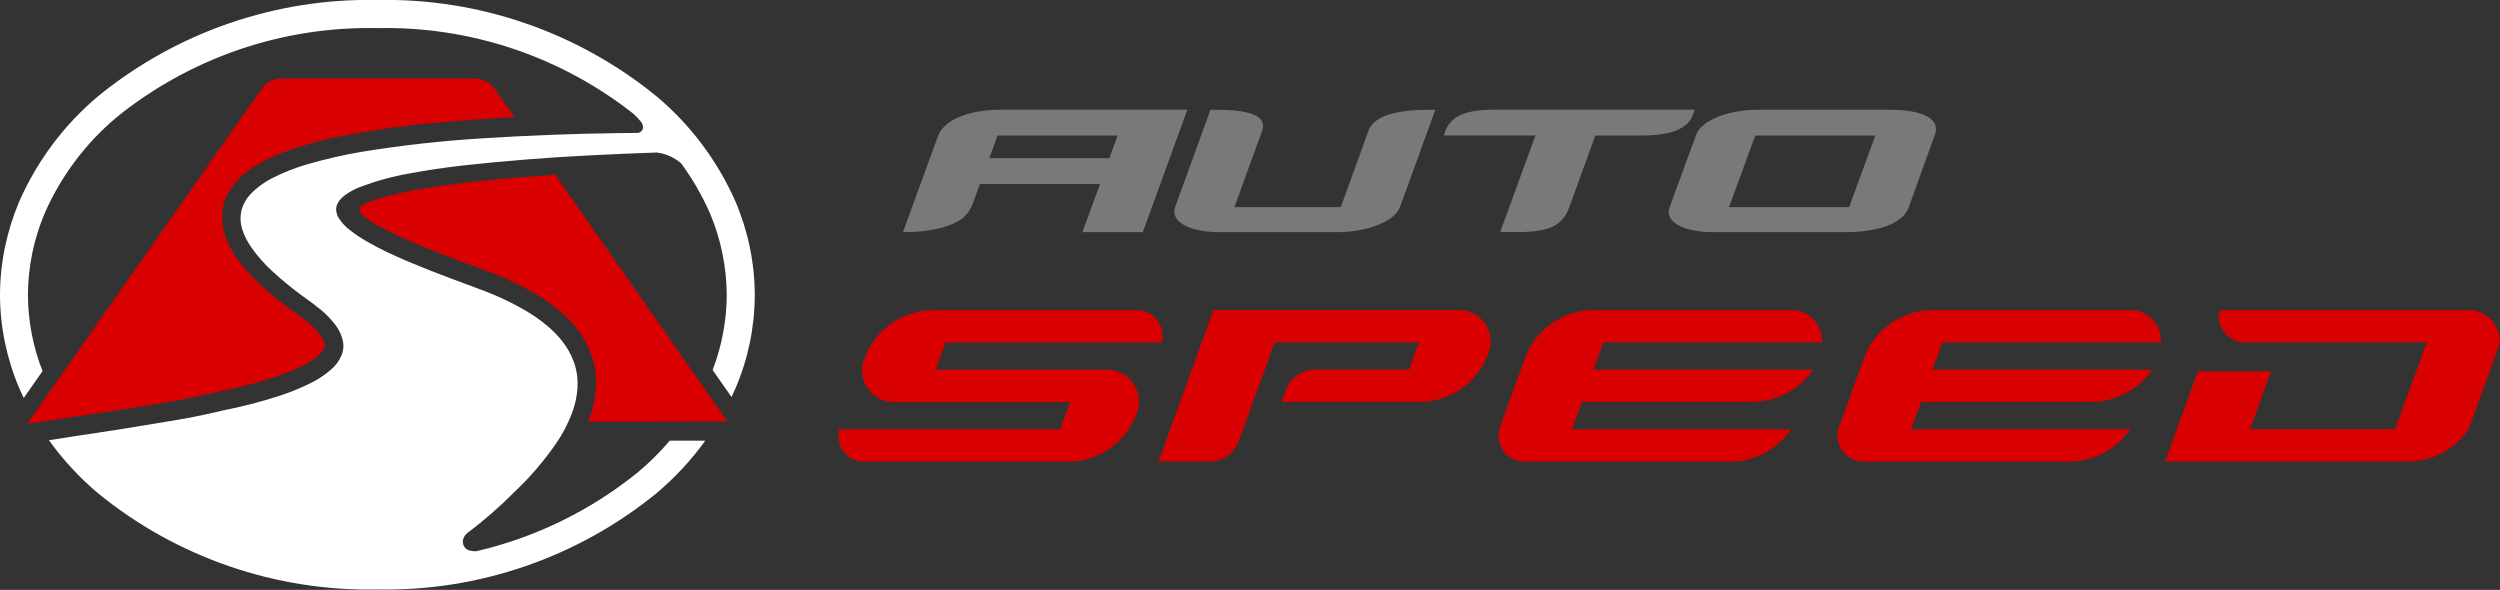 <?xml version="1.0" encoding="UTF-8"?><svg id="Layer_2" xmlns="http://www.w3.org/2000/svg" viewBox="0 0 256.93 60.62"><rect x="0" y="0" width="256.93" height="60.62" fill="#333333" stroke="none"/><defs><style>.cls-1{fill:#d80000;}.cls-2{fill:#797979;}.cls-3{fill:#fff;}</style></defs><g id="Layer_1-2"><path class="cls-2" d="M117.43,23.86h-6.19l1.81-4.95h-12.34l-.72,1.97c-.44,1.21-1.17,1.81-2.49,2.29-1.17.44-2.81.68-4.34.68h-.36l3.58-9.81c.68-1.93,3.58-2.77,6.51-2.77h19.14l-4.58,12.58h0ZM102.52,13.93l-.85,2.33h12.34l.85-2.33h-12.34Z"/><path class="cls-2" d="M143.89,21.25c-.56,1.57-3.5,2.61-6.47,2.61h-12.1c-2.98,0-5.11-1.04-4.54-2.61l3.62-9.97h.64c3.18,0,5.27.56,4.67,2.17l-2.85,7.84h10.93l2.85-7.84c.6-1.65,3.1-2.17,6.27-2.17h.6l-3.62,9.97h0Z"/><path class="cls-2" d="M173.96,11.84c-.76,2.09-4.1,2.09-5.71,2.09h-4.3l-2.65,7.31c-.68,1.89-1.97,2.61-5.35,2.61h-1.77l3.62-9.93h-9.41l.12-.36c.6-1.77,2.37-2.29,5.11-2.29h20.55l-.2.56h0Z"/><path class="cls-2" d="M196.15,21.33c-.64,1.77-3.41,2.53-6.51,2.53h-13.55c-2.98,0-5.07-1-4.5-2.57l2.73-7.44c.56-1.53,3.38-2.57,6.35-2.57h13.55c3.3,0,5.27.88,4.62,2.61l-2.69,7.44h0ZM180.39,13.93l-2.69,7.36h12.34l2.69-7.36h-12.34,0Z"/><path class="cls-1" d="M86.22,44.12h22.74l1.01-2.8h-18.16c-.12,0-.25,0-.37-.02-2.13-.28-3.34-2.41-2.65-4.31l.05-.14c1.08-2.99,3.92-4.97,7.1-4.97h20.9c.08,0,.16,0,.24.01,1.67.16,2.73,1.76,2.31,3.31h-22.23l-1.01,2.8h17.65c.12,0,.25,0,.37.02,2.17.29,3.39,2.45,2.69,4.38l-.03.08c-1.08,2.99-3.92,4.97-7.1,4.97h-20.89c-.21,0-.42-.02-.62-.07-1.45-.35-2.35-1.8-2-3.25h0Z"/><path class="cls-1" d="M145.85,35.19h-14.85l-3.67,10.11c-.46,1.28-1.68,2.13-3.04,2.13h-5.23l5.65-15.57h25.28c.12,0,.25,0,.37.02,2.13.28,3.34,2.41,2.65,4.31l-.05.14c-1.08,2.99-3.92,4.97-7.1,4.97h-14.15l.43-1.19c.46-1.28,1.68-2.13,3.04-2.13h9.64l1.01-2.8h0Z"/><path class="cls-1" d="M161.57,44.12h22.51c-1.41,2.08-3.75,3.32-6.26,3.32h-21.13c-.21,0-.42-.02-.62-.07-1.45-.34-2.34-1.8-2-3.25l2.64-7.28c1.08-2.99,3.92-4.97,7.1-4.97h20.29c.05,0,.1,0,.16,0,1.75.09,3.09,1.57,3,3.32h-22.48l-1.01,2.8h22.6c-1.46,2.09-3.84,3.32-6.39,3.32h-17.39l-1.01,2.8h0Z"/><path class="cls-1" d="M249.39,35.19l-3.24,8.92h-14.91l2.16-5.95h-7.52l-3.37,9.27h24.95c2.5,0,4.85-1.24,6.25-3.32h0l3.21-8.85h0c.09-1.78-1.28-3.3-3.07-3.39-.06,0-.11,0-.16,0h-25.55c-.43,1.55.65,3.16,2.37,3.31.08,0,.16,0,.23,0h18.65,0Z"/><path class="cls-1" d="M196.41,44.12h22.51c-1.41,2.08-3.75,3.32-6.26,3.32h-21.13c-.21,0-.42-.02-.62-.07-1.45-.34-2.34-1.8-2-3.25l2.64-7.28c1.08-2.99,3.92-4.97,7.1-4.97h20.29c.05,0,.1,0,.16,0,1.75.09,3.09,1.57,3,3.32h-22.48l-1.01,2.8h22.6c-1.46,2.09-3.84,3.32-6.39,3.32h-17.39l-1.01,2.8h0Z"/><g id="LWPOLYLINE"><path class="cls-1" d="M33.59,14.31c-1.82.42-3.61.98-5.33,1.69-1.11.46-2.15,1.07-3.09,1.82-.68.54-1.25,1.21-1.68,1.96-.19.34-.34.7-.45,1.08-.11.36-.18.73-.2,1.11-.02.37-.01.74.03,1.1.06.46.17.92.34,1.35.34.9.81,1.74,1.4,2.49.8,1.03,1.71,1.98,2.7,2.84,1.07.94,2.2,1.82,3.37,2.64.5.35.97.72,1.41,1.13.47.42.87.9,1.17,1.45.05.1.09.21.11.33.02.12.02.25-.01.37s-.09.23-.16.32c-.13.19-.28.36-.46.52-.28.25-.58.47-.9.66-.5.3-1.01.57-1.55.8-.85.37-1.72.7-2.61.97-1.63.51-3.28.93-4.95,1.26-2.99.7-6,1.26-9.04,1.7-2.9.45-5.79.9-8.68,1.34l-2.21.3L26.86,9.16c.47-.68,1.25-1.08,2.07-1.08h19.87c.83,0,1.6.41,2.07,1.08l2.01,2.88c-2.64.14-5.27.32-7.9.56-3.83.33-7.64.9-11.39,1.7Z"/></g><g id="LWPOLYLINE-2"><path class="cls-1" d="M61.05,41.25c-.14.7-.29,1.21-.35,1.37-.09.29-.19.53-.26.72h7.16s7.16-.02,7.16-.02l-8.85-12.68-8.85-12.68c-1.06.07-2.13.15-3.19.23s-2.12.18-3.19.28c-1.21.11-2.42.25-3.63.4s-2.41.33-3.62.53c-.54.09-1.09.19-1.63.3s-1.08.23-1.62.37c-.29.07-.58.15-.86.23-.29.08-.57.17-.85.27-.19.06-.39.13-.58.21-.19.08-.38.16-.56.25-.09.05-.18.11-.24.19-.07.08-.11.17-.12.27-.02.12,0,.24.03.35.04.11.11.2.2.27.29.23.6.44.91.64s.63.39.96.56c.59.32,1.18.62,1.79.9s1.21.56,1.83.81c.82.35,1.65.68,2.48,1.01.83.33,1.67.64,2.5.95.33.12.65.24.98.36.33.12.66.24.98.36.76.27,1.5.57,2.24.89s1.46.67,2.17,1.05c.59.31,1.17.65,1.73,1.02s1.1.77,1.62,1.19c.45.37.87.77,1.26,1.19s.75.88,1.08,1.36c.23.34.43.69.61,1.05.18.36.34.73.47,1.12.15.45.27.91.34,1.38s.11.94.11,1.42c-.03.75-.12,1.39-.21,1.88h0Z"/></g><g id="LWPOLYLINE-3"><path class="cls-3" d="M67.57,15.69c.91.11,1.76.51,2.45,1.12,1.15,1.57,2.13,3.27,2.92,5.05,1.14,2.67,1.73,5.54,1.75,8.45-.01,2.64-.51,5.26-1.45,7.72l1.94,2.77c.14-.3.28-.6.41-.9,1.3-3.03,1.97-6.29,1.98-9.59-.01-3.3-.69-6.56-1.98-9.59-1.85-4.19-4.63-7.91-8.15-10.85C59.35,3.29,49.2-.21,38.78,0c-10.41-.21-20.56,3.28-28.65,9.85-3.52,2.94-6.3,6.66-8.15,10.85C.69,23.75.01,27.01,0,30.31c.01,3.3.69,6.56,1.98,9.59.15.34.3.67.46,1l1.93-2.76c-.98-2.5-1.49-5.16-1.5-7.84.01-2.9.61-5.78,1.75-8.45,1.67-3.78,4.18-7.12,7.34-9.78C19.53,5.94,29.04,2.68,38.78,2.89c9.52-.21,18.81,2.9,26.29,8.78.3.26.57.55.82.86.15.19.21.42.19.66-.07.27-.3.46-.57.47-.65,0-1.3.01-1.94.02-4.68.06-9.36.24-14.03.54-4.12.25-8.23.71-12.3,1.37-1.98.33-3.95.79-5.88,1.36-1.1.33-2.18.76-3.21,1.27-.91.44-1.73,1.03-2.43,1.76-.39.42-.69.93-.86,1.48-.2.71-.18,1.47.06,2.18.21.63.52,1.23.9,1.77.65.93,1.41,1.78,2.25,2.54.97.89,1.99,1.72,3.05,2.49.62.43,1.23.89,1.82,1.37.53.43,1.01.92,1.43,1.46.45.54.75,1.18.89,1.87.08.46.02.94-.16,1.38-.25.57-.63,1.09-1.11,1.49-.67.57-1.42,1.06-2.22,1.44-1.03.5-2.09.92-3.18,1.27-1.83.59-3.69,1.07-5.58,1.44-1.98.48-3.99.88-6,1.19-2.93.5-5.87.97-8.81,1.4l-3.17.49c1.46,2.04,3.17,3.88,5.09,5.49,8.08,6.57,18.23,10.06,28.65,9.85,10.41.21,20.56-3.28,28.65-9.85,1.91-1.6,3.61-3.43,5.06-5.44h-3.65c-.99,1.16-2.07,2.24-3.24,3.22-4.86,3.94-10.55,6.73-16.64,8.14-.26.01-.52-.02-.77-.1-.19-.06-.35-.18-.46-.35-.15-.23-.19-.52-.12-.79.08-.26.24-.48.45-.65,1.71-1.28,3.32-2.69,4.82-4.2,1.61-1.52,3.05-3.2,4.31-5.03.64-.93,1.16-1.93,1.57-2.98.33-.86.54-1.76.6-2.68.02-.4.01-.8-.03-1.2-.06-.53-.19-1.06-.38-1.56-.15-.39-.33-.78-.54-1.14-.19-.32-.4-.63-.63-.92-.41-.52-.87-1-1.37-1.43-.43-.37-.87-.71-1.33-1.03-.43-.29-.87-.57-1.32-.82-.5-.28-1-.55-1.51-.8-.45-.22-.9-.42-1.35-.62-.71-.3-1.43-.58-2.15-.84-.77-.28-1.53-.56-2.29-.85-1.51-.56-3-1.15-4.48-1.77-.76-.32-1.51-.66-2.25-1.01-.68-.33-1.34-.67-1.99-1.05-.62-.35-1.22-.75-1.78-1.19-.48-.36-.88-.81-1.19-1.32-.1-.17-.16-.36-.19-.56-.05-.25-.02-.5.07-.73.07-.18.18-.35.3-.5.16-.18.34-.35.53-.49.47-.33.98-.61,1.52-.82,1.64-.62,3.34-1.09,5.07-1.39,1.81-.34,3.63-.61,5.46-.82,4.38-.48,8.78-.83,13.19-1.05,2.29-.12,4.57-.21,6.86-.29"/></g></g></svg>